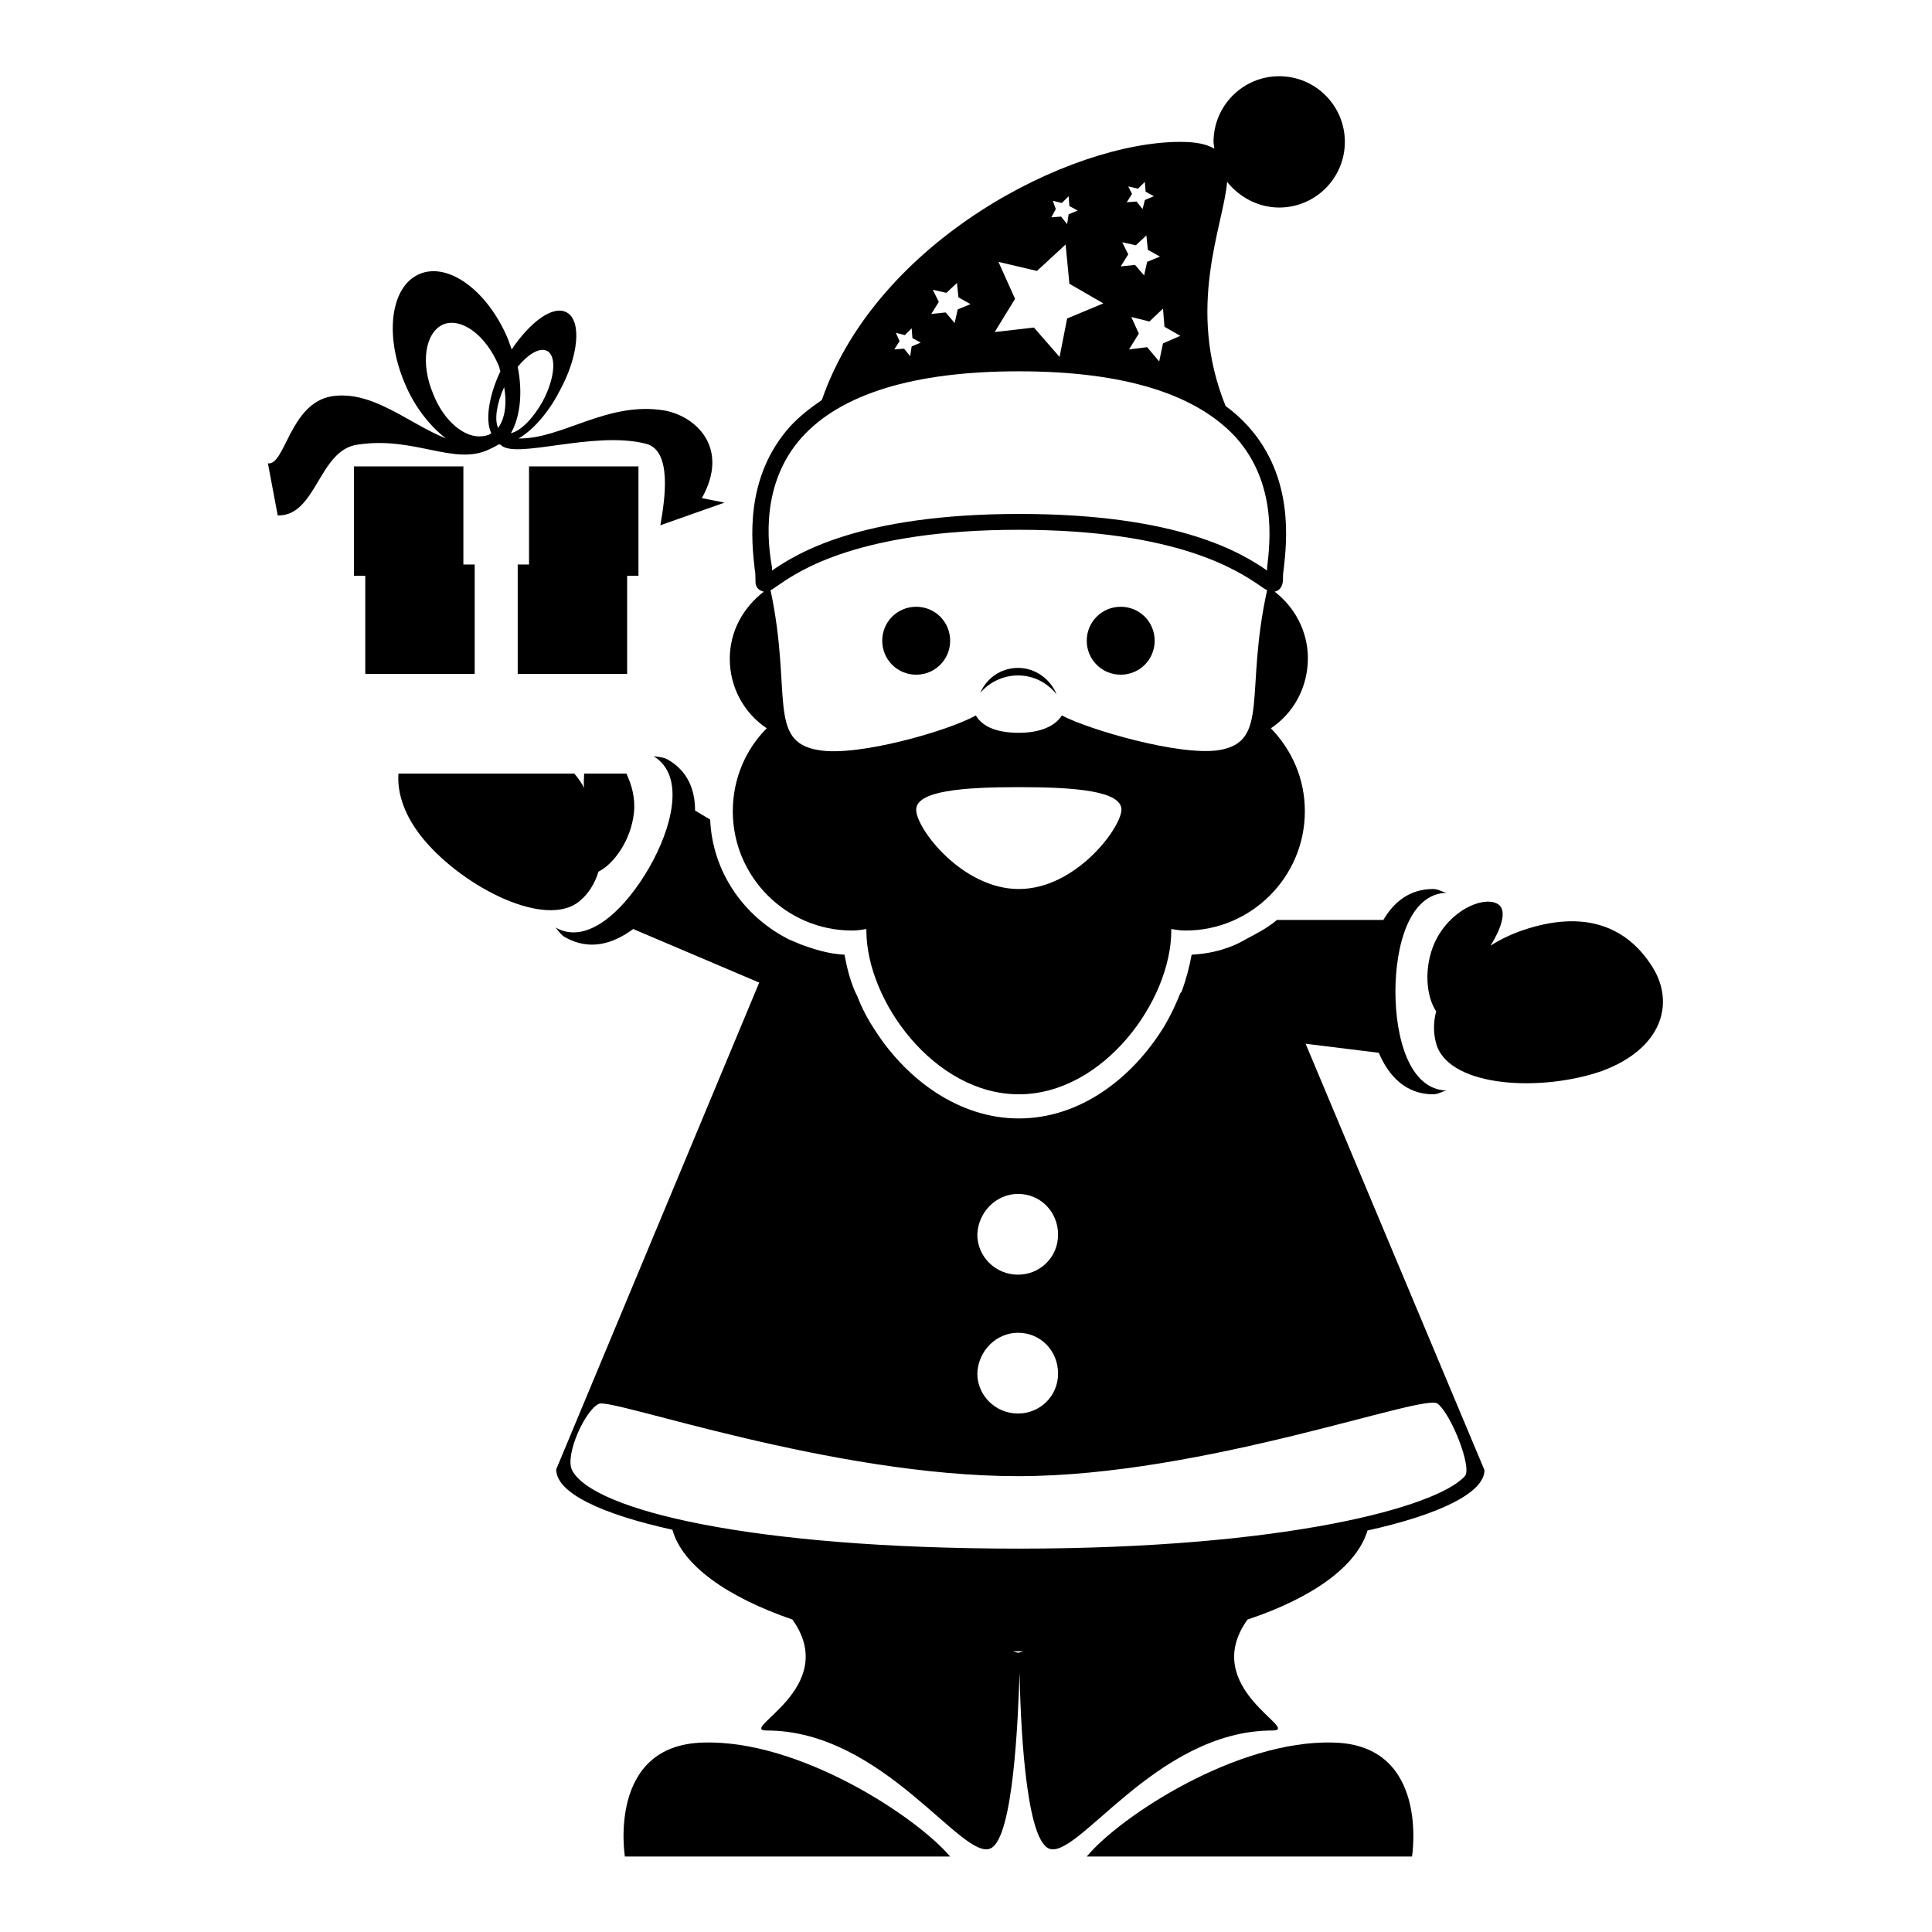 <?xml version="1.0" encoding="utf-8"?>
<!-- Svg Vector Icons : http://www.onlinewebfonts.com/icon -->
<!DOCTYPE svg PUBLIC "-//W3C//DTD SVG 1.1//EN" "http://www.w3.org/Graphics/SVG/1.1/DTD/svg11.dtd">
<svg version="1.1" xmlns="http://www.w3.org/2000/svg" xmlns:xlink="http://www.w3.org/1999/xlink" x="0px" y="0px" viewBox="0 0 256 256" enable-background="new 0 0 256 256" xml:space="preserve">
<g><g><g><g><path fill="#000000" d="M176.7,230.9c-12.8-0.4-28.3,9.8-32.7,15.1h43.1C187.1,246,189.5,231.2,176.7,230.9z"/><path fill="#000000" d="M93.2,230.9C80.4,231.2,82.8,246,82.8,246h43.1C121.4,240.7,105.9,230.5,93.2,230.9z"/><path fill="#000000" d="M219,128.2c-3.8-6.1-10-7.6-17.9-4.7c-1.3,0.5-2.5,1.1-3.6,1.8c1.7-2.7,2.2-5,0.8-5.6c-1.9-0.9-6.2,0.9-8.2,5.2c-1.5,3.4-1.1,7.2,0.2,9.1c-0.4,1.5-0.4,3.1,0.1,4.6c2,5.5,13.9,6.1,21.9,3.3C220.1,139,222,133.1,219,128.2z"/><path fill="#000000" d="M182.7,139.5c1.3,3.1,3.6,5.5,7.2,5.5c0.7,0,1.2-0.4,1.8-0.5c-5-0.1-6.8-7.1-6.8-13.1c0-6,1.8-13,6.8-13.1c-0.6-0.1-1.1-0.5-1.8-0.5c-3.1,0-5.2,1.7-6.6,4.1h-14.1c-1.3,1.1-2.7,1.8-4.2,2.6c-0.5,0.3-1.1,0.6-1.6,0.8c-1.7,0.7-3.5,1.1-5.5,1.2c-0.3,1.6-0.7,3.2-1.3,4.8c0,0.1-0.1,0.2-0.2,0.3c-0.6,1.5-1.3,3-2.2,4.5l0,0c-4.2,6.8-11.1,12.1-19.2,12.1c-7.9,0-14.8-5.1-19-11.6c-1-1.5-1.8-3-2.4-4.6c-0.1-0.2-0.2-0.4-0.3-0.6c-0.7-1.6-1.1-3.3-1.4-4.9c-2.1-0.1-4-0.7-5.9-1.4c-0.6-0.3-1.3-0.5-1.8-0.8c-5.7-3-9.8-8.8-10.1-15.7l-2-1.2c0-2.8-1-5.3-3.7-6.8c-0.6-0.3-1.2-0.3-1.8-0.4c4.3,2.6,2.4,9.6-0.6,14.8c-3,5.2-8,10.4-12.4,7.9c0.4,0.4,0.7,1,1.3,1.3c3.2,1.8,6.3,0.9,9-1.1l16.7,7.1l-26.9,64.5c0,3.1,5.9,5.9,15.4,8c1.3,4.7,7.2,8.9,15.9,11.9c6.5,9.1-7.4,14.7-3.4,14.7c15.5,0,26,17.5,29.7,15.6c3-1.5,3.6-17.3,3.8-23.3c0.1,5.9,0.7,21.7,3.8,23.3c3.7,1.9,14.2-15.6,29.7-15.6c4,0-9.8-5.6-3.3-14.7c8.7-2.9,14.5-7.1,15.9-11.8c9.5-2.1,15.5-5,15.5-8L173,138.3L182.7,139.5z M134.9,158.2c3,0,5.3,2.4,5.3,5.4s-2.4,5.3-5.3,5.3c-3,0-5.4-2.4-5.4-5.3C129.6,160.6,132,158.2,134.9,158.2z M134.9,176.6c3,0,5.3,2.4,5.3,5.4c0,3-2.4,5.3-5.3,5.3c-3,0-5.4-2.4-5.4-5.3C129.6,179,132,176.6,134.9,176.6z M134.9,219c0,0-0.4-0.1-0.7-0.2c0.2,0,0.5,0,0.7,0c0.2,0,0.5,0,0.7,0C135.4,218.9,134.9,219,134.9,219z M194.1,195.6c-3.7,4.1-23.8,9.6-59.1,9.6c-35.5,0-56.5-5.1-59.2-10.4c-1-2,1.8-8.1,3.6-8.8c1.9-0.7,30.8,9.6,55.5,9.6c24.7,0,54-11.1,55.6-9.6C192.3,187.4,195.1,194.5,194.1,195.6z"/><path fill="#000000" d="M121.4,80.4c2.5,0,4.5,2,4.5,4.5c0,2.5-2,4.5-4.5,4.5c-2.5,0-4.5-2-4.5-4.5C116.9,82.4,118.9,80.4,121.4,80.4z"/><path fill="#000000" d="M148.5,80.4c2.5,0,4.5,2,4.5,4.5c0,2.5-2,4.5-4.5,4.5c-2.5,0-4.5-2-4.5-4.5C144,82.4,146,80.4,148.5,80.4z"/><path fill="#000000" d="M101.6,96.5c-2.8,2.8-4.5,6.7-4.5,11c0,8.7,7.1,15.8,15.8,15.8c0.7,0,1.3-0.1,1.9-0.2c0,0,0,0.1,0,0.2c0,9.3,9,21.7,20.2,21.7c11.2,0,20.2-12.4,20.2-21.7c0,0,0-0.1,0-0.2c0.6,0.1,1.2,0.2,1.9,0.2c8.7,0,15.8-7.1,15.8-15.8c0-4.3-1.7-8.1-4.5-11c3-2,4.9-5.4,4.9-9.3c0-3.6-1.8-6.8-4.4-8.8c0.4-0.1,1.1-0.4,1.1-1.7c0-0.3,0-0.7,0.1-1.3c0.4-3.6,1.4-12.1-4.7-18.9c-0.9-1-1.9-1.9-3-2.7c-5.3-13.1-0.3-23.8,0.2-29.7c1.6,2,4.1,3.4,6.9,3.4c4.8,0,8.7-3.9,8.7-8.7c0-4.8-3.9-8.7-8.7-8.7s-8.7,3.9-8.7,8.7c0,0.3,0.1,0.6,0.1,0.9c-1-0.6-2.4-0.9-4.5-0.9c-14.7,0-40.2,13.1-47.5,34.2c-1.6,1.1-3,2.2-4.2,3.5c-6.1,6.8-5.1,15.3-4.7,18.9c0.1,0.5,0.1,1,0.1,1.3c0,0.4,0,0.7,0.1,0.9c0.2,0.5,0.6,0.7,1,0.8c-2.7,2.1-4.5,5.2-4.5,8.9C96.7,91.1,98.6,94.5,101.6,96.5z M135,117.8c-7.5,0-13.6-8-13.6-10.5c0-2.5,6.1-3,13.6-3c7.5,0,13.6,0.5,13.6,3C148.5,109.8,142.5,117.8,135,117.8z M161.5,99.4c-5.2,0.8-17.2-2.7-20.8-4.6c-1,1.6-3.2,2.3-5.7,2.3s-4.7-0.6-5.7-2.3c-3.5,2-15.6,5.5-20.8,4.6c-6.9-1.1-3.5-7.6-6.4-21.2c0.3-0.1,0.6-0.4,1.1-0.7c2.6-1.8,10.6-7.3,31.8-7.3c21.1,0,29.1,5.5,31.8,7.3c0.4,0.3,0.7,0.5,1.1,0.7C164.9,91.8,168.3,98.3,161.5,99.4z M154.3,43.3l2.1,1.2l-2.3,1l-0.5,2.4l-1.6-1.9l-2.4,0.3l1.3-2.1l-1-2.2l2.4,0.6l1.8-1.7L154.3,43.3z M149.5,24.7l1.3,0.3l0.9-0.9l0.1,1.3l1.1,0.6l-1.2,0.5l-0.3,1.2l-0.8-1l-1.3,0.1l0.7-1.1L149.5,24.7z M148.7,32.1l1.8,0.4l1.4-1.3l0.2,1.9l1.6,0.9l-1.7,0.7l-0.4,1.8l-1.2-1.4l-1.9,0.2l1-1.6L148.7,32.1z M139.5,26.6l1.2,0.3l0.9-0.9l0.1,1.3l1.1,0.6l-1.2,0.5l-0.2,1.3l-0.8-1l-1.3,0.1l0.6-1.1L139.5,26.6z M132.3,34.7l5.1,1.2l3.8-3.5l0.5,5.2l4.5,2.6l-4.8,2l-1,5.1l-3.4-3.9l-5.2,0.6l2.7-4.4L132.3,34.7z M123.6,38.4l1.8,0.4l1.4-1.3l0.2,1.9l1.6,0.9l-1.7,0.7l-0.4,1.8l-1.2-1.4l-1.9,0.2l1-1.6L123.6,38.4z M118.7,44.1l1.2,0.3l0.9-0.9l0.1,1.3l1.1,0.6l-1.2,0.5l-0.2,1.3l-0.8-1l-1.3,0.1l0.7-1.1L118.7,44.1z M106.2,58c5.2-5.8,14.9-8.8,28.8-8.8s23.5,3,28.8,8.8c5.4,6.1,4.5,13.8,4.1,17.2c0,0.1,0,0.2,0,0.4c-3.2-2.2-11.5-7.5-32.8-7.5c-21.3,0-29.6,5.3-32.8,7.5c0-0.1,0-0.2,0-0.4C101.7,71.9,100.8,64.1,106.2,58z"/><path fill="#000000" d="M134.9,88.5c-2.3,0-4.2,1.4-5,3.3c1.2-1.4,3-2.3,5-2.3c2.1,0,3.9,1,5.1,2.5C139.2,90,137.2,88.5,134.9,88.5z"/><path fill="#000000" d="M64.7,59.6c0.6-0.3,1.1-0.5,1.3-0.7c0.1,0,0.2,0,0.3,0c1.8,2.1,12.3-1.9,19.3-0.1c3.5,0.9,2.5,7.4,1.9,10.8l8.5-3L93,66c3.7-6.6-0.7-10.8-4.9-11.6c-7.6-1.3-13.6,3.8-19.4,3.7c1.8-1,3.9-3.3,5.4-6.2c2.6-4.7,3-9.4,1-10.5c-1.8-1-4.8,1.2-7.3,4.9c-0.2-0.5-0.3-0.9-0.5-1.4c-2.7-6.4-7.9-10.2-11.7-8.6c-3.8,1.6-4.7,8-2,14.4c1.3,3.2,3.4,5.8,5.5,7.4c-5-2-9.7-6.4-15.1-5.6c-5.6,0.9-6.2,9.2-8.5,8.9l1.3,6.9c5.2,0.1,5.4-8.8,10.7-9.4C54.9,57.8,60.1,61.7,64.7,59.6z M68.6,48.6c1.4-1.7,2.9-2.6,3.9-2.1c1.3,0.7,1,3.7-0.6,6.7c-1.3,2.3-2.9,3.9-4.2,4.2C68.9,55.3,69.3,52.1,68.6,48.6z M66,56.7c-0.5-1.1-0.2-3.2,0.8-5.4C67.2,53.5,66.9,55.5,66,56.7z M57.4,52.2c-1.7-4-1.1-8.1,1.3-9.2c2.4-1,5.7,1.4,7.4,5.5c0.1,0.2,0.1,0.5,0.2,0.7c-1.6,3.4-2,6.6-1.2,8.2c-0.1,0.1-0.2,0.1-0.3,0.2c-0.3,0.1-0.6,0.2-0.9,0.2c0,0,0,0,0,0C61.6,58.1,58.8,55.8,57.4,52.2z"/><path fill="#000000" d="M68.6 74.8h14.5v14.5h-14.5z"/><path fill="#000000" d="M48.4 74.8h14.5v14.5h-14.5z"/><path fill="#000000" d="M46.9 61.8h14.5v14.5h-14.5z"/><path fill="#000000" d="M70.1 61.8h14.5v14.5h-14.5z"/><path fill="#000000" d="M79.3,115.5c2-1,4.3-4.1,4.7-7.8c0.2-2-0.3-3.7-1-5.2h-5.6c0,0.6-0.1,1.2,0,1.9c-0.3-0.6-0.8-1.3-1.3-1.9H65.9h-0.4H52.8c-0.2,2.6,0.8,5.7,3.4,8.8c5.4,6.4,16.2,11.8,20.6,8.1C78,118.4,78.8,117.1,79.3,115.5z"/></g></g><g></g><g></g><g></g><g></g><g></g><g></g><g></g><g></g><g></g><g></g><g></g><g></g><g></g><g></g><g></g></g></g>
</svg>